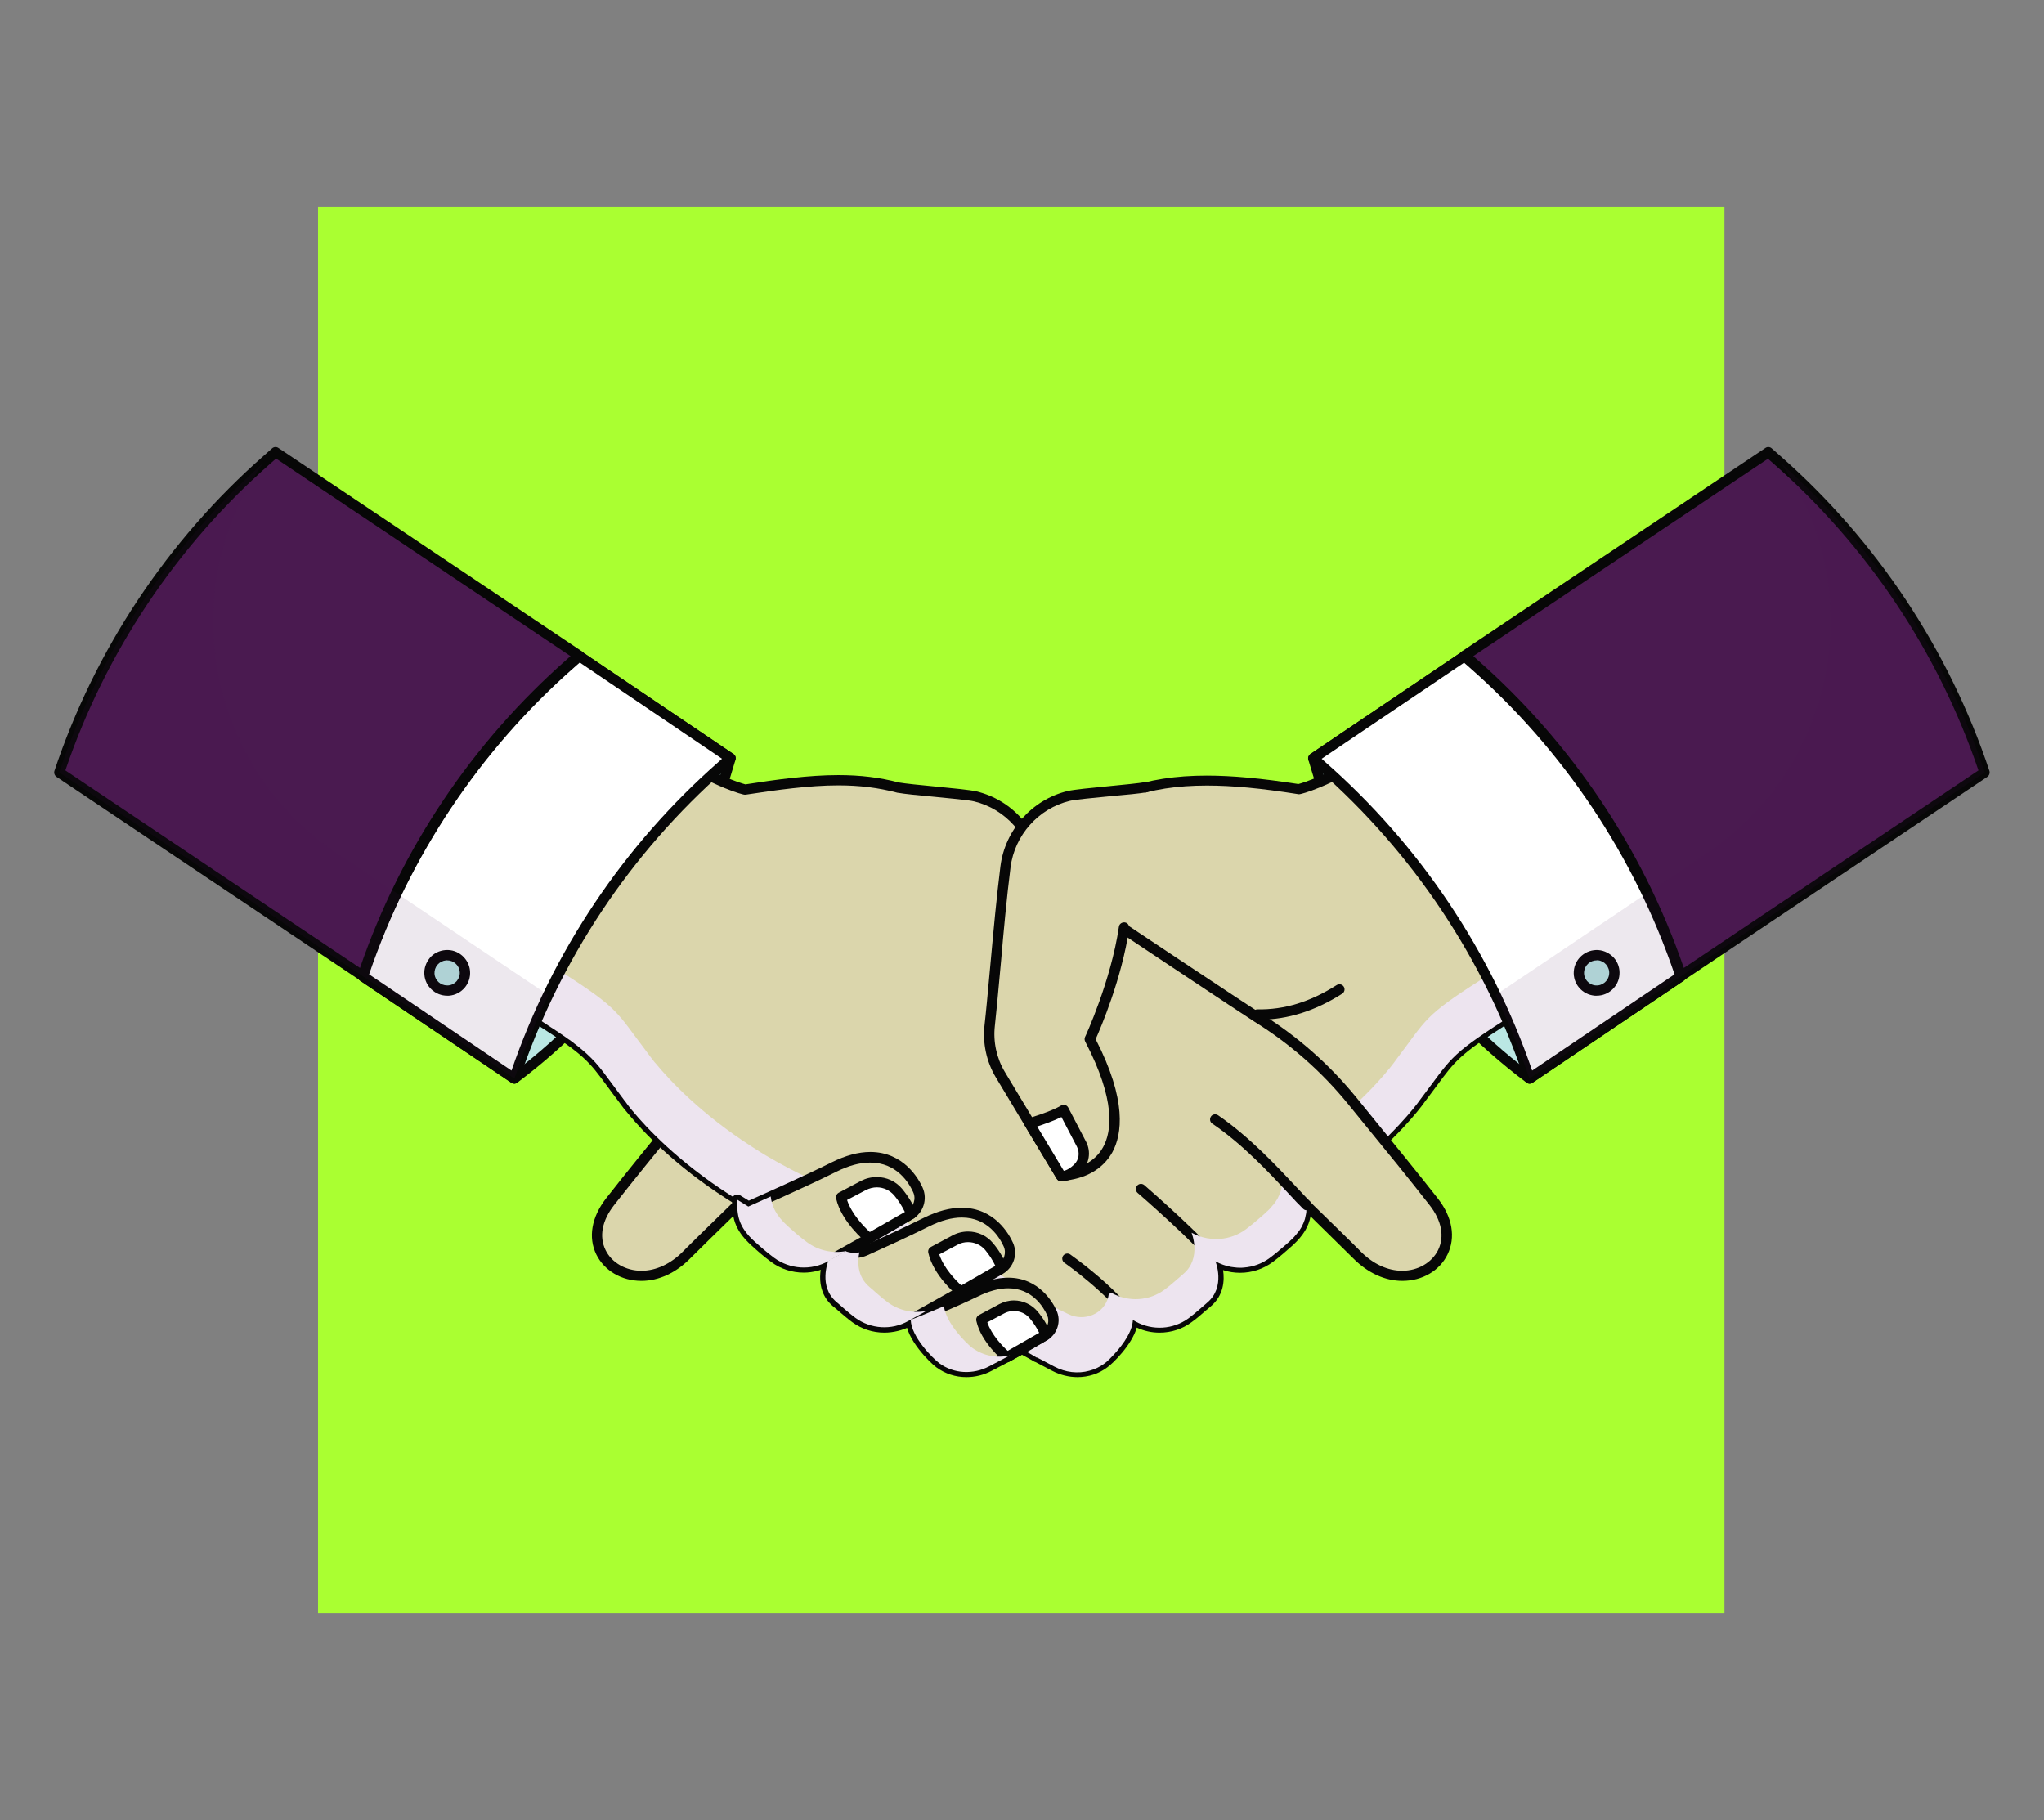 <svg xmlns="http://www.w3.org/2000/svg" xmlns:xlink="http://www.w3.org/1999/xlink" id="Layer_1" x="0px" y="0px" viewBox="0 0 1212.8 1080" style="enable-background:new 0 0 1212.8 1080;" xml:space="preserve"><rect x="0" y="0" width="1212.8" height="1080" fill="#808080" stroke="none"/><style type="text/css">	.st0{fill:#AAFF31;}	.st1{fill:#BAE7E3;}	.st2{fill:#070707;}	.st3{fill:#DBD6AC;}	.st4{fill:#EDE4EF;}	.st5{fill:#FFFFFF;}	.st6{fill:#4A1A50;}	.st7{opacity:0.1;fill:#4A1A50;}</style><g>	<rect x="188.7" y="122.7" class="st0" width="834.5" height="834.5"></rect>	<g>		<g>			<path class="st1" d="M215.4,579.3L215.4,579.3c23.9-71.7,66.5-135.7,123.2-185.5l5.1-4.5l89.8,60.6l-2.8,9.3    c-21.3,72.2-65.3,135.6-125.6,180.7l0,0L215.4,579.3z"></path>			<path class="st2" d="M305.2,643c-0.6,0-1.2-0.2-1.7-0.5l-89.8-60.6c-1.1-0.8-1.6-2.2-1.2-3.5c24.1-72.1,67-136.7,124.1-186.9    l5.1-4.5c1-0.9,2.6-1,3.7-0.2l89.8,60.6c1.1,0.7,1.6,2.1,1.2,3.4l-2.8,9.3c-21.3,72.3-66.3,137.1-126.7,182.3    C306.5,642.7,305.8,643,305.2,643z M219,578.1l86,58.1c58.5-44.3,102-107.4,122.8-177.8l2.1-7.2l-86-58.1l-3.3,2.9    C284.9,445,242.9,507.9,219,578.1z"></path>		</g>		<g>			<path class="st1" d="M997.3,579.3L997.3,579.3c-23.9-71.7-66.5-135.7-123.2-185.5l-5.1-4.5l-89.8,60.6l2.8,9.3    c21.3,72.2,65.3,135.6,125.6,180.7l0,0L997.3,579.3z"></path>			<path class="st2" d="M907.6,643c-0.6,0-1.3-0.2-1.8-0.6c-60.4-45.2-105.4-109.9-126.7-182.3l-2.8-9.3c-0.4-1.3,0.1-2.6,1.2-3.4    l89.8-60.6c1.1-0.8,2.7-0.7,3.7,0.2l5.1,4.5c57.1,50.2,100,114.8,124.1,186.9c0.4,1.3-0.1,2.7-1.2,3.5l-89.8,60.6    C908.8,642.8,908.2,643,907.6,643z M782.8,451.2l2.1,7.2c20.7,70.4,64.3,133.5,122.8,177.8l86-58.1    c-23.9-70.2-65.9-133.1-121.6-182l-3.3-2.9L782.8,451.2z"></path>		</g>		<path class="st2" d="M224.2,547.8c-0.6,0-1.2-0.2-1.7-0.5L141,493.8c-1.4-0.9-1.8-2.8-0.9-4.2c0.9-1.4,2.8-1.8,4.2-0.9l81.5,53.5   c1.4,0.9,1.8,2.8,0.9,4.2C226.2,547.3,225.2,547.8,224.2,547.8z"></path>		<g>			<g>				<path class="st3" d="M931.7,487.7c-29.6-46.2-58.3-87.9-58.3-87.9s-31.3,29.6-59.2,47.4c-27.9,17.9-43.7,21.2-43.7,21.2     c-64.5-10.1-103.9-7-141.5,26.6c0,0,0,0,0,0c-10.6,7.9-155.8,104.5-162.3,108.6c-21.4,13.3-40.5,30-56.4,49.5     c-16.6,20.4-34.9,42.7-48.3,59.9c-24.9,32,16.1,61.3,45.4,31.5c8.3-8.4,45.2-44.1,53.8-52.8c12.4-12.5,26.2-21.4,80.1-42.2     c0,0.1,0,0.1,0,0.2c2.5-1,4.8-2,7-2.9c2.2-0.9,4.5-1.7,6.9-2.6c0-0.1,0-0.2,0-0.3c2.7-1.1,4.8-2,5.7-2.4c-0.5,0.4-0.9,1.1-1.2,2     c-5.1,7.3-8.7,14.4-9.3,19.9c-1.3,11.5,10.7,39.4,39.6,32.5l0,0c3.5,13.3,13.6,21.5,20.2,24.7c17.2,8.3,30.8,7,30.8,7     s21.2,30.1,63.9,15.6c95.9-29.2,138-91.3,138-91.3c17.9-23.5,16.1-25.2,49.5-46.6c33.5-21.4,68.6-36.7,68.6-36.7     S961.3,533.9,931.7,487.7z"></path>				<path class="st2" d="M380.6,760c-11.8,0-22-6-26.8-15.7c-4.9-10.1-2.8-22.1,5.7-33.1c11.4-14.6,26.2-32.8,40.6-50.4l7.8-9.6     c16.2-19.9,35.4-36.7,57.2-50.2c7.6-4.7,151-100.2,162-108.4c25.4-22.7,52-32.4,88.9-32.4c15.1,0,32.4,1.6,54.4,5     c2.9-0.8,17.9-5.2,42.2-20.7c27.3-17.5,58.4-46.8,58.7-47.1c0.6-0.6,1.5-0.9,2.4-0.8c0.9,0.1,1.7,0.6,2.2,1.3     c0.3,0.4,29.1,42.2,58.3,87.9c29.7,46.4,30,81.2,30,82.7c0,1.2-0.7,2.3-1.8,2.8c-0.3,0.2-35.3,15.4-68.2,36.4     c-28.1,18-30.7,21.6-41.9,36.8c-2,2.7-4.2,5.7-6.8,9.1c-0.3,0.5-43.8,63.2-139.6,92.4c-7.9,2.7-15.8,4.1-23.3,4.1c0,0,0,0,0,0     c-24.9,0-39.1-14.8-42.9-19.5c-0.2,0-0.5,0-0.8,0c-4.4,0-16.1-0.7-29.8-7.3c-7.2-3.5-16.7-11.7-21-23.9     c-12.2,2.1-23-1.5-30.9-10.3c-7.4-8.2-10.5-19.4-9.7-26.1c0.5-4.1,2.4-9.1,5.7-14.9l-3.7,1.4l-6.9,2.9c-0.4,0.1-0.7,0.2-1.1,0.2     c-51.7,20-65.9,28.9-78,41.1c-4.2,4.3-15,14.7-26.3,25.8c-11.5,11.2-23.3,22.8-27.5,27C401.1,755.3,390.8,760,380.6,760z      M630.7,497.6c-11.3,8.3-154.9,103.9-162.4,108.6c-21.2,13.1-39.9,29.5-55.6,48.9l-7.8,9.6c-14.3,17.6-29.1,35.7-40.5,50.3     c-7.2,9.2-9,18.7-5.1,26.7c3.6,7.5,12,12.3,21.3,12.3c8.6,0,17.4-4.1,24.6-11.4c4.2-4.3,16.1-15.9,27.6-27.1     c10.8-10.6,22-21.5,26.2-25.7c12.9-13,27.6-22.2,81.2-42.9c0.3-0.1,0.6-0.2,1-0.2l5.9-2.5l6.1-2.3c0.3-0.2,0.5-0.4,0.9-0.6     c2.7-1.1,4.7-2,5.7-2.4c1.4-0.6,3-0.2,3.8,1.1c0.8,1.2,0.6,2.9-0.5,3.9l0,0c0,0-0.2,0.2-0.4,0.9c-0.1,0.2-0.2,0.4-0.3,0.7     c-5.3,7.6-8.3,14-8.8,18.5c-0.6,5.2,2.1,14.5,8.2,21.3c3.6,4,9.9,8.8,19.6,8.8c2.5,0,5.2-0.3,7.9-1c0.5-0.1,1-0.2,1.5-0.1     c1.1,0.2,2,1.1,2.3,2.2c3.1,11.7,12,19.6,18.6,22.7c12.6,6.1,23.2,6.7,27.2,6.7c1.2,0,1.9-0.1,2-0.1c1.1-0.1,2.2,0.4,2.8,1.3     c0.5,0.7,13.3,18.3,39,18.3c0,0,0,0,0,0c6.8,0,14-1.3,21.4-3.8c93.7-28.6,136.1-89.5,136.5-90.1c2.7-3.6,4.9-6.6,6.9-9.2     c11.5-15.5,14.5-19.7,43.5-38.3c28.9-18.5,59.3-32.5,67.1-36.1c-0.5-7.8-4.1-38.7-28.9-77.4c-24.8-38.7-49.2-74.6-56.2-84.9     c-8.1,7.5-33.8,30.5-57,45.3c-28,17.9-44,21.5-44.7,21.6c-0.4,0.1-0.7,0.1-1.1,0c-22-3.5-39.1-5.1-54.1-5.1     c-35.3,0-60.7,9.2-84.9,30.9C631,497.4,630.9,497.5,630.7,497.6z"></path>			</g>			<g>				<path class="st4" d="M931.7,487.7c-1.3-2-2.6-4-3.9-6c19.2,37,19.1,63.2,19.1,63.2s-35.2,15.2-68.6,36.7     c-33.5,21.4-31.7,23.1-49.5,46.6c0,0-42.2,62.1-138,91.3c-42.7,14.4-63.9-15.6-63.9-15.6s-13.5,1.3-30.8-7     c-6.6-3.2-16.7-11.4-20.2-24.7l0,0c-10.7,2.6-19.1,0.3-25.3-4c1.6,12.9,13.9,34,39.5,27.9l0,0c3.5,13.3,13.6,21.5,20.2,24.7     c17.2,8.3,30.8,7,30.8,7s21.2,30.1,63.9,15.6C800.8,714,843,652,843,652c17.9-23.5,16.1-25.2,49.5-46.6     c33.5-21.4,68.6-36.7,68.6-36.7S961.3,533.9,931.7,487.7z"></path>			</g>			<g>				<path class="st3" d="M850.8,713.1c-13.4-17.2-31.7-39.5-48.3-59.9c-15.9-19.5-35-36.3-56.4-49.5c-4.7-2.9-83.2-55.1-129.5-86.2     c-0.1-1-0.2-2-0.4-3c-2.6-20.4-17.4-37.1-37.4-42c-6.1-1.5-37.8-3.8-45.7-5.2l0,0c-26.7-7.1-52.9-4.8-90.9,1.2     c0,0-15.8-3.4-43.7-21.2c-27.9-17.9-59.2-47.4-59.2-47.4s-28.7,41.6-58.3,87.9c-29.6,46.2-29.5,81-29.5,81s35.2,15.3,68.6,36.7     c33.5,21.4,31.7,23.1,49.5,46.6c0,0,0.9,1.3,2.6,3.5l0,0c0.1,0.2,0.3,0.4,0.4,0.5c0.1,0.1,0.2,0.3,0.3,0.4     c0.2,0.3,0.5,0.6,0.8,1c0.1,0.1,0.2,0.2,0.2,0.3c0.3,0.4,0.7,0.8,1,1.2c0,0,0.1,0.1,0.1,0.1c8.5,10.3,27.2,30.2,57.3,49.6     c0.1,0.1,0.2,0.1,0.3,0.2c1.2,0.8,2.5,1.6,3.8,2.4c0.3,0.2,0.6,0.3,0.8,0.5c1.2,0.7,2.4,1.4,3.6,2.2c0.2,0.1,0.4,0.3,0.7,0.4     c0,0,0,0,0,0c14.3,8.5,30.9,16.6,49.8,23.5l0,0c23.9,9.4,73.5,38,100,53.6c0.3,0.2,0.5,0.5,0.8,0.7c0,0,0,0,0,0.1l0.6,0.3     c0.1,0.1,0.2,0.1,0.2,0.2c9.8,5.7,13.4,7.8,19,10.9l3.1,1.8c0,0,0.1,0,0.1-0.1c2.7,1.4,6,3.2,10.5,5.5c9.5,5,20.9,4.5,29.5-1.8     c3.9-2.9,16.7-15.8,17-25.8c0.5,0.3,1,0.6,1.6,0.9c10,5.5,22.2,4.8,31.4-1.9c4.2-3.1,8-6.7,11.1-9.3c11.1-9.3,4.9-24.5,4.9-24.5     c10.2,5.7,22.8,4.9,32.2-2c4.3-3.1,8.3-6.7,11.4-9.5c8.8-7.9,10.2-14.3,10.4-21.7c12.4,12.1,25.6,24.9,30.1,29.5     C834.7,774.3,875.7,745,850.8,713.1z"></path>				<path class="st2" d="M639.3,817.1c-5.1,0-10.3-1.3-14.9-3.7c-4.1-2.2-7.3-3.8-9.9-5.2c-0.3-0.1-0.6-0.2-0.8-0.3l-3.1-1.8     c-5.7-3-9.3-5.2-19.1-10.9c-0.1-0.1-0.4-0.2-0.5-0.3l-0.4-0.2c-0.3-0.2-0.6-0.5-0.9-0.8c-0.1-0.1-0.1-0.1-0.2-0.2     c-27.1-16-75.8-44-99.3-53.2c-0.1,0-0.1,0-0.2-0.1c-17.5-6.4-34.3-14.4-50.1-23.7l-0.5-0.3c-1.4-0.8-2.6-1.6-3.8-2.3l-0.8-0.5     c-1.3-0.8-2.6-1.6-3.8-2.4l-0.3-0.2c-30.5-19.6-49.4-39.8-57.9-50.1l-2.9-3.5c-1.9-2.5-2.8-3.8-2.8-3.8c-2.6-3.4-4.8-6.4-6.7-9     c-11.2-15.2-13.9-18.8-41.9-36.7c-32.9-21-67.9-36.3-68.2-36.4c-1.1-0.5-1.8-1.6-1.8-2.8c0-1.5,0.2-36.2,30-82.7     c29.3-45.7,58-87.5,58.3-87.9c0.5-0.7,1.3-1.2,2.2-1.3c0.9-0.1,1.8,0.2,2.4,0.8c0.3,0.3,31.4,29.6,58.7,47.1     c24.2,15.5,39.3,19.9,42.2,20.7c18.4-2.9,37.8-5.5,55.1-5.5c13.1,0,24.6,1.4,36,4.4c0,0,0.1,0,0.1,0c3.5,0.6,12.2,1.5,20.7,2.3     c11.2,1.1,21.7,2.1,25.3,3c21.1,5.1,37,23.1,39.7,44.6l0.2,1.6C666,547,743,598.2,747.6,601c21.8,13.5,41,30.3,57.2,50.2     l7.8,9.6c14.3,17.6,29.2,35.8,40.6,50.4c8.6,11,10.6,23,5.7,33.1c-4.7,9.7-15,15.7-26.8,15.7c0,0,0,0,0,0     c-10.3,0-20.5-4.7-29-13.2c-4-4-14.7-14.5-25.5-25.1c-1.1,5.8-4,11.2-10.8,17.4c-3.4,3-7.3,6.5-11.6,9.7     c-5.7,4.2-12.4,6.4-19.4,6.4c-3.4,0-6.8-0.5-10.1-1.6c0.9,6,0.5,15-7.4,21.6c-1,0.8-2,1.7-3.1,2.6c-2.4,2.1-5.2,4.6-8.2,6.7     c-5.5,4.1-12.1,6.2-19,6.2c-4.7,0-9.3-1-13.5-3c-3,10.3-14,21.1-17.5,23.6C652,815.1,645.8,817.1,639.3,817.1z M616.1,802.3     c0.2,0.1,0.4,0.1,0.6,0.2c2.7,1.4,6,3.2,10.5,5.5c8.5,4.4,18.9,3.8,26.3-1.6c3.7-2.7,15.5-15,15.7-23.4c0-1.1,0.6-2,1.5-2.6     c0.9-0.5,2.1-0.5,3,0l1.6,0.9c3.9,2.2,8.3,3.3,12.7,3.3c5.6,0,10.9-1.7,15.4-5c2.8-2,5.4-4.4,7.8-6.4c1.1-1,2.2-1.9,3.2-2.7     c9.3-7.8,4.1-20.9,4-21c-0.5-1.2-0.2-2.6,0.8-3.4c1-0.9,2.4-1,3.5-0.4c4,2.2,8.5,3.4,13.1,3.4c5.7,0,11.2-1.8,15.8-5.2     c4.1-3,7.9-6.4,11.1-9.3c7.7-6.9,9.2-12.2,9.4-19.5c0-1.2,0.8-2.3,1.9-2.7c1.1-0.5,2.4-0.2,3.3,0.6l2.7,2.7     c11.4,11.1,23.2,22.6,27.4,26.9c7.3,7.4,16,11.4,24.6,11.4c9.3,0,17.6-4.8,21.3-12.3c3.9-8,2.1-17.5-5.1-26.7     c-11.3-14.5-26.1-32.7-40.5-50.3l-7.8-9.6c-15.7-19.3-34.5-35.8-55.6-48.9c-4.7-2.9-83-55-129.5-86.2c-0.7-0.5-1.2-1.3-1.3-2.2     l-0.4-2.9c-2.4-19.1-16.5-34.9-35.1-39.4c-3.1-0.8-14.4-1.8-24.4-2.8c-8.7-0.8-16.9-1.6-20.8-2.3c-0.2,0-0.4,0-0.6-0.1     c-11-2.9-22.1-4.3-34.8-4.3c-17.1,0-36.5,2.7-54.8,5.5c-0.4,0.1-0.7,0-1.1,0c-0.7-0.1-16.7-3.7-44.7-21.6     c-23.2-14.8-48.9-37.9-57-45.3c-7,10.2-31.4,46.1-56.2,84.9c-24.8,38.7-28.4,69.6-28.9,77.4c7.8,3.5,38.3,17.6,67.1,36.1     c29,18.6,32.1,22.7,43.5,38.3c1.9,2.6,4.1,5.6,6.8,9.1c0.1,0.2,1,1.4,2.6,3.5l-2.2,2.1l2.4-1.9l0.2,0.3c0,0,0.3,0.4,0.3,0.4     l2,2.4c8.5,10.2,26.9,29.9,56.7,49.1l-1.4,2.8l1.6-2.6c1.2,0.8,2.5,1.6,3.8,2.4l0.8,0.5c1.2,0.7,2.3,1.4,3.5,2.1l0.7,0.4     c15.5,9.2,32.1,17,49.3,23.3c0.1,0,0.2,0.1,0.3,0.1c24.1,9.5,73,37.7,100.1,53.7c0.2,0.1,0.3,0.2,0.5,0.3l0.3,0.2     c0.1,0.1,0.2,0.2,0.3,0.3c0.1,0.1,0.2,0.1,0.3,0.2l0,0c0.1,0.1,0.4,0.2,0.5,0.3c9.5,5.5,13.1,7.6,18.7,10.7L616.1,802.3z"></path>			</g>			<path class="st2" d="M721,751.3c-1,0-2-0.5-2.6-1.4c-6.6-10.1-43-41.8-43.4-42.1c-1.3-1.1-1.4-3-0.3-4.3c1.1-1.3,3-1.4,4.3-0.3    c1.5,1.3,37.4,32.6,44.5,43.4c0.9,1.4,0.5,3.3-0.9,4.2C722.2,751.1,721.6,751.3,721,751.3z"></path>			<path class="st2" d="M672,786.1c-1,0-1.9-0.5-2.5-1.3c-12.1-17.4-37.7-35.4-37.9-35.5c-1.4-1-1.7-2.9-0.8-4.2    c1-1.4,2.9-1.7,4.2-0.8c1.1,0.8,26.7,18.7,39.5,37.1c1,1.4,0.6,3.3-0.8,4.2C673.2,786,672.6,786.1,672,786.1z"></path>			<g>				<path class="st2" d="M747.6,605c-0.5,0-1.1,0-1.6,0c-1.7,0-3-1.4-3-3.1c0-1.7,1.4-3,3.1-3c15.9,0.3,31.3-4.4,47-14.4     c1.4-0.9,3.3-0.5,4.2,0.9c0.9,1.4,0.5,3.3-0.9,4.2C780.4,599.8,764,605,747.6,605z"></path>				<g>					<path class="st3" d="M666.8,550.6c-4.8,33-20.3,66.3-20.3,66.3c27.9,53.2,12.7,78.7-16.9,81l-36.1-60.1      c-5.3-8.8-7.5-19.1-6.3-29.4c1.2-10.2,2.3-24,3.6-38.6c1.6-18,3.6-38.6,5.7-55.4c2.6-20.4,17.4-37.1,37.4-42      c6.1-1.5,37.8-3.8,45.7-5.2"></path>					<path class="st2" d="M629.6,700.9c-1.1,0-2.1-0.6-2.6-1.5l-36.1-60.1c-5.6-9.3-8-20.5-6.7-31.3c0.9-7.8,1.8-18,2.8-28.8      l0.9-9.7c1.5-16.6,3.5-38,5.7-55.5c2.7-21.5,18.7-39.5,39.7-44.6c3.6-0.9,14.1-1.9,25.3-3c8.5-0.8,17.2-1.7,20.7-2.3      c1.7-0.3,3.2,0.8,3.5,2.5c0.3,1.7-0.8,3.2-2.5,3.5c-3.7,0.7-12.2,1.5-21.2,2.3c-10,1-21.3,2-24.4,2.8      c-18.6,4.5-32.7,20.4-35.1,39.4c-2.2,17.4-4.2,38.7-5.6,55.3l-0.9,9.7c-1,10.8-1.9,21.1-2.8,29c-1.1,9.5,1,19.2,5.9,27.4      l35.1,58.4c8-0.9,17.9-4.1,23.2-13.7c5.2-9.4,7.6-27.9-10.6-62.7c-0.4-0.8-0.5-1.8-0.1-2.7c0.2-0.3,15.4-33.2,20.1-65.4      c0.2-1.7,1.8-2.8,3.5-2.6c1.7,0.2,2.8,1.8,2.6,3.5c-4.3,29.7-16.9,59.1-19.9,65.8c18.7,36.3,15.7,56.5,9.9,67.1      c-5.6,10-15.9,15.9-29.9,17C629.8,700.9,629.7,700.9,629.6,700.9z"></path>				</g>				<g>					<path class="st5" d="M610.8,666.6c0,0,14.5-4.3,20.3-8l10.6,20.3c2.4,4.7,1.5,10.4-2.3,14.2c-2.6,2.6-6,4.8-9.8,4.7      L610.8,666.6z"></path>					<path class="st2" d="M629.8,700.9c0,0-0.2,0-0.2,0c-1.1,0-2-0.6-2.6-1.5l-18.8-31.3c-0.5-0.8-0.6-1.8-0.2-2.7      c0.3-0.9,1.1-1.6,2-1.8c0.1,0,14.1-4.2,19.5-7.6c0.7-0.5,1.6-0.6,2.4-0.4c0.8,0.2,1.5,0.8,1.9,1.5l10.6,20.3      c3.1,5.9,2,13.1-2.8,17.7C637.7,699.1,633.8,700.9,629.8,700.9z M615.4,668.4l15.8,26.3c1.9-0.4,4-1.7,6.1-3.7      c2.9-2.8,3.5-7,1.7-10.6l-9.2-17.6C625.4,665,619.3,667.1,615.4,668.4z"></path>				</g>			</g>			<g>				<path class="st4" d="M762.1,698.1c-0.3,0.1-0.7,0.2-1,0.2c0,0.2,0,0.5,0,0.7c0,0.1,0,0.2,0,0.3c0,0.3,0,0.7-0.1,1     c0,0.1,0,0.3,0,0.4c0,0.3-0.1,0.6-0.1,1c0,0.1,0,0.3,0,0.4c0,0.3-0.1,0.6-0.1,0.9c0,0.1,0,0.3-0.1,0.4c0,0.3-0.1,0.6-0.2,0.9     c0,0.2-0.1,0.3-0.1,0.5c-0.1,0.3-0.1,0.6-0.2,0.9c0,0.2-0.1,0.3-0.1,0.5c-0.1,0.3-0.2,0.6-0.3,0.9c-0.1,0.2-0.1,0.3-0.2,0.5     c-0.1,0.3-0.2,0.6-0.3,0.8c-0.1,0.2-0.1,0.3-0.2,0.5c-0.1,0.3-0.2,0.6-0.4,0.8c-0.1,0.2-0.1,0.3-0.2,0.5     c-0.1,0.3-0.3,0.6-0.4,0.8c-0.1,0.2-0.2,0.3-0.3,0.5c-0.2,0.3-0.3,0.6-0.5,0.8c-0.1,0.2-0.2,0.4-0.3,0.5     c-0.2,0.3-0.4,0.6-0.6,0.8c-0.1,0.2-0.3,0.4-0.4,0.6c-0.2,0.3-0.4,0.6-0.7,0.8c-0.2,0.2-0.3,0.4-0.5,0.6     c-0.2,0.3-0.5,0.6-0.7,0.8c-0.2,0.2-0.3,0.4-0.5,0.6c-0.3,0.3-0.5,0.5-0.8,0.8c-0.2,0.2-0.4,0.4-0.6,0.6     c-0.3,0.3-0.6,0.5-0.9,0.8c-0.2,0.2-0.5,0.4-0.7,0.7c-0.8,0.7-1.6,1.4-2.5,2.2c-2.6,2.3-5.7,4.9-8.9,7.3     c-4.6,3.4-9.9,5.3-15.4,5.7c-0.8,0.1-1.7,0.1-2.5,0.1c-0.9,0-1.9-0.1-2.8-0.2c-0.8-0.1-1.5-0.2-2.3-0.3     c-3.2-0.6-6.3-1.7-9.2-3.3c0,0,6.2,15.2-4.9,24.5c-3.1,2.6-6.9,6.2-11.1,9.3c-9.2,6.8-21.5,7.5-31.5,1.9     c-0.7,0.3-0.9,0.4-1.6,0.7c-0.1,0.5-0.2,1.1-0.3,1.7c-2.5,10.1-14.1,14.8-23.5,10.3c-1.4-0.7-2.5-1.2-3.1-1.5     c-0.7-0.4-1.3-0.7-2-1c0,0-0.1,0.1-0.1,0.1l-2.2-1.3l-0.8-0.5c-3.7-2-6.6-3.6-10.8-6.1c-2.2-1.3-4.9-2.8-8.2-4.8     c-0.1,0-0.1-0.1-0.2-0.1c0,0-0.1,0-0.1-0.1l-0.6-0.3c0,0,0,0,0,0c0,0,0,0,0-0.1c-0.1,0-0.1-0.1-0.2-0.2     c-0.2-0.2-0.4-0.4-0.6-0.6c-8.8-5.2-20.1-11.8-32.1-18.6c-0.8-0.5-1.6-0.9-2.4-1.4c-0.9-0.5-1.8-1-2.7-1.5     c-23-13-47.9-26.2-62.7-32.1l0,0c-18.9-6.9-35.5-15.1-49.8-23.5l0,0c-0.2-0.1-0.4-0.3-0.7-0.4c-1.2-0.7-2.4-1.4-3.6-2.2     c-0.3-0.2-0.6-0.3-0.8-0.5c-1.3-0.8-2.5-1.6-3.8-2.4c-0.1-0.1-0.2-0.1-0.3-0.2c-30.1-19.3-48.8-39.3-57.3-49.6     c0-0.1-0.1-0.1-0.1-0.1c-0.4-0.4-0.7-0.8-1-1.2c-0.1-0.1-0.2-0.2-0.2-0.3c-0.3-0.3-0.5-0.7-0.8-1c-0.1-0.1-0.2-0.3-0.3-0.4     c-0.1-0.2-0.3-0.4-0.4-0.5l0,0c-1.7-2.2-2.6-3.5-2.6-3.5c-17.9-23.5-16.1-25.2-49.5-46.6c-33.5-21.4-68.6-36.7-68.6-36.7     s-0.1-17.9,10.8-45c-16.3,28-21.8,50.9-23.6,63.2c0,0,0,0,0,0c0,0.1,0,0.3-0.1,0.4c-0.1,0.5-0.1,1-0.2,1.5c0,0.2,0,0.3-0.1,0.5     c-0.1,0.6-0.1,1.1-0.2,1.6c0,0,0,0.1,0,0.1c-0.1,0.6-0.1,1.1-0.2,1.6c0,0.1,0,0.1,0,0.2c0,0.4-0.1,0.8-0.1,1.1     c0,0.1,0,0.1,0,0.2c-0.1,0.8-0.1,1.4-0.1,1.8c0,0,0,0.1,0,0.1c0,0.2,0,0.3,0,0.4c0,0,0,0,0,0.1c0,0.1,0,0.1,0,0.1     s35.2,15.2,68.6,36.7c1.6,1,3.1,2,4.6,3c0.2,0.2,0.5,0.3,0.7,0.5c1.4,0.9,2.7,1.8,4,2.6c0.2,0.1,0.4,0.3,0.6,0.4     c1.3,0.9,2.5,1.7,3.7,2.5c0.1,0,0.1,0.1,0.1,0.1c1.2,0.8,2.4,1.6,3.4,2.4c0,0,0,0,0.1,0c1.1,0.8,2.1,1.5,3,2.2     c0.1,0.1,0.1,0.1,0.2,0.2c0.9,0.7,1.8,1.4,2.7,2.1c0,0,0.1,0,0.1,0.1c1.7,1.4,3.3,2.7,4.7,4c7.6,6.9,11.4,13.2,21.6,26.7     c0,0,0.3,0.4,0.8,1.1c0.2,0.2,0.3,0.5,0.6,0.7c0.1,0.1,0.1,0.2,0.2,0.3c0.3,0.4,0.6,0.8,1,1.4l0,0c0.1,0.2,0.3,0.4,0.4,0.5     c0.1,0.1,0.2,0.3,0.3,0.4c0.2,0.3,0.5,0.6,0.8,1c0.1,0.1,0.2,0.2,0.2,0.3c0.3,0.4,0.7,0.8,1,1.2c0,0,0.1,0.1,0.1,0.1     c8.5,10.3,27.2,30.2,57.3,49.6c0.1,0.1,0.2,0.1,0.3,0.2c1.2,0.8,2.5,1.6,3.8,2.4c0.3,0.2,0.6,0.3,0.8,0.5     c1.2,0.7,2.4,1.4,3.6,2.2c0.2,0.1,0.4,0.3,0.7,0.4c0,0,0,0,0,0c14.3,8.5,30.9,16.6,49.8,23.5l0,0c14.9,5.8,39.7,19.1,62.7,32.1     c0.9,0.5,1.8,1,2.7,1.5c0.8,0.5,1.6,0.9,2.4,1.4c12.1,6.8,23.4,13.4,32.1,18.6c0.2,0.2,0.4,0.4,0.6,0.6c0.1,0,0.1,0.1,0.2,0.2     c0,0,0,0,0,0.1c0,0,0,0,0,0l0.6,0.3c0,0,0.1,0,0.1,0.1c0,0,0.1,0.1,0.2,0.1c3.4,2,6,3.5,8.2,4.8c4.3,2.5,7.1,4.1,10.8,6.1     l0.8,0.5l2.2,1.3c0,0,0.1,0,0.1-0.1c0.6,0.3,1.3,0.7,2,1c2.3,1.2,5.1,2.7,8.5,4.5c6.5,3.4,13.9,4.3,20.7,2.4     c3.1-0.8,6.1-2.2,8.8-4.2c0.2-0.2,0.5-0.4,0.8-0.6c0.1-0.1,0.3-0.3,0.5-0.4c0.2-0.1,0.3-0.3,0.5-0.5c0.3-0.2,0.5-0.5,0.8-0.7     c0.1-0.1,0.2-0.2,0.3-0.3c0.4-0.3,0.7-0.7,1.1-1.1c0,0,0,0,0.1-0.1c5-5,12-13.7,12.8-21.1l0,0l0,0c0-0.4,0.1-0.7,0.1-1.1     c0.5,0.3,1,0.6,1.6,0.9c10,5.5,22.2,4.8,31.4-1.9c4.2-3.1,8-6.7,11.1-9.3c11.1-9.3,4.9-24.5,4.9-24.5c2.9,1.6,6,2.7,9.2,3.3     c0.8,0.1,1.5,0.2,2.3,0.3c0.9,0.1,1.9,0.2,2.8,0.2c0.8,0,1.7,0,2.5-0.1c5.5-0.4,10.8-2.3,15.4-5.7c3.2-2.4,6.3-5,8.9-7.3     c0.9-0.8,1.7-1.5,2.5-2.2c0.3-0.2,0.5-0.4,0.7-0.7c0.3-0.3,0.6-0.5,0.9-0.8c0.2-0.2,0.4-0.4,0.6-0.6c0.3-0.3,0.5-0.6,0.8-0.8     c0.2-0.2,0.3-0.4,0.5-0.6c0.2-0.3,0.5-0.6,0.7-0.8c0.2-0.2,0.3-0.4,0.5-0.6c0.2-0.3,0.4-0.6,0.7-0.8c0.1-0.2,0.3-0.4,0.4-0.6     c0.2-0.3,0.4-0.6,0.6-0.8c0.1-0.2,0.2-0.4,0.3-0.5c0.2-0.3,0.4-0.6,0.5-0.8c0.1-0.2,0.2-0.3,0.3-0.5c0.2-0.3,0.3-0.6,0.4-0.8     c0.1-0.2,0.2-0.3,0.2-0.5c0.1-0.3,0.3-0.6,0.4-0.8c0.1-0.2,0.1-0.3,0.2-0.5c0.1-0.3,0.2-0.6,0.3-0.8c0.1-0.2,0.1-0.3,0.2-0.5     c0.1-0.3,0.2-0.6,0.3-0.9c0-0.2,0.1-0.3,0.1-0.5c0.1-0.3,0.1-0.6,0.2-0.9c0-0.2,0.1-0.3,0.1-0.5c0.1-0.3,0.1-0.6,0.2-0.9     c0-0.1,0-0.3,0.1-0.4c0-0.3,0.1-0.6,0.1-0.9c0-0.1,0-0.3,0-0.4c0-0.3,0.1-0.6,0.1-1c0-0.1,0-0.3,0-0.4c0-0.3,0-0.7,0.1-1     c0-0.1,0-0.2,0-0.3c0-0.2,0-0.5,0-0.7c0.3-0.1,0.7-0.1,1-0.2C784.4,716.8,761,699.1,762.1,698.1z"></path>			</g>			<g>				<g>					<path class="st3" d="M501.7,742.5l-10.2,5.7c0,0-6.2,15.2,4.9,24.5c3.1,2.6,6.9,6.2,11.1,9.3c9.2,6.7,21.5,7.5,31.4,1.9      c23.2-12.9,38.3-21.4,54.7-31c5.1-3,7.1-9.2,4.7-14.6c-5-11-19.5-27.7-48.5-13.3c-12.7,6.3-28.2,13.4-36.4,17      C509.7,743.8,505.5,743.9,501.7,742.5L501.7,742.5"></path>					<path class="st2" d="M524.7,790.7c-6.9,0-13.5-2.2-19-6.2c-3-2.2-5.7-4.6-8.2-6.7c-1.1-1-2.1-1.8-3.1-2.6      c-12.7-10.6-6.1-27.3-5.8-28c0.3-0.6,0.7-1.2,1.3-1.5l10.2-5.7c0.8-0.4,1.7-0.5,2.5-0.2c3.1,1.1,6.5,1,9.4-0.3      c8.1-3.6,23.6-10.7,36.3-17c7.9-3.9,15.4-5.9,22.3-5.9c19.5,0,28.2,15.8,30.4,20.7c3.1,6.8,0.5,14.7-5.9,18.5      c-16.9,9.9-32.3,18.5-54.8,31.1C535.6,789.3,530.1,790.7,524.7,790.7z M493.9,750.3c-1,3.2-3.5,13.5,4.4,20.1      c1,0.8,2.1,1.8,3.2,2.7c2.4,2.1,5,4.4,7.8,6.4c4.5,3.3,9.8,5,15.4,5c4.4,0,8.9-1.1,12.7-3.3c22.5-12.5,37.9-21.2,54.7-31      c3.7-2.2,5.2-6.8,3.4-10.7c-2.3-5.1-9.4-17.1-24.8-17.1c-5.9,0-12.5,1.8-19.5,5.3c-12.8,6.4-28.3,13.4-36.5,17.1      c-4,1.8-8.5,2.1-12.6,0.9L493.9,750.3z"></path>				</g>				<g>					<path class="st5" d="M570,766.4c0,0-13.4-11-16.3-23.7l12.9-6.9c6.8-3.6,15.2-2.1,20.1,3.8c2.8,3.3,5.6,7.5,7.7,12.7L570,766.4      z"></path>					<path class="st2" d="M570,769.4c-0.7,0-1.4-0.2-1.9-0.7c-0.6-0.5-14.3-11.8-17.3-25.4c-0.3-1.3,0.3-2.7,1.5-3.4l12.9-6.9      c2.8-1.5,6-2.3,9.2-2.3c5.7,0,11.1,2.5,14.7,6.8c3.5,4.1,6.2,8.7,8.2,13.5c0.6,1.4,0,3-1.3,3.8l-24.5,14      C571.1,769.3,570.6,769.4,570,769.4z M557.3,744.3c2.7,8.2,9.9,15.5,13.1,18.4l20.2-11.6c-1.6-3.4-3.7-6.6-6.1-9.5      c-2.5-2.9-6.2-4.6-10.1-4.6c-2.2,0-4.4,0.5-6.3,1.6L557.3,744.3z"></path>				</g>			</g>			<g>				<g>					<path class="st3" d="M437.5,711.8l6.6,4.1c0,0,32.2-14.2,50.9-23.5c29.7-14.8,44.6,2.4,49.6,13.6c2.5,5.5,0.4,11.9-4.8,14.9      c-16.8,9.9-24.5,14.2-48.3,27.4c-10.2,5.7-22.8,4.9-32.2-2c-4.3-3.1-8.3-6.7-11.4-9.5C437.9,727.7,437.4,720.7,437.5,711.8z"></path>					<path class="st2" d="M476.9,755.1c-7,0-13.8-2.2-19.4-6.4c-4.3-3.1-8.2-6.6-11.6-9.7c-10.7-9.7-11.5-17.4-11.5-27.3      c0-1.1,0.6-2.1,1.6-2.6c1-0.5,2.1-0.5,3.1,0.1l5.2,3.2c6.5-2.9,33.1-14.7,49.3-22.8c8.1-4,15.7-6.1,22.8-6.1      c19.9,0,28.8,16.2,31,21.1c3.1,6.9,0.5,15-6,18.8c-17.2,10.1-25.1,14.5-48.4,27.4C488,753.6,482.5,755.1,476.9,755.1z       M440.7,717.4c0.5,6,2.4,10.9,9.3,17.2c3.2,2.9,7.1,6.3,11.1,9.3c4.6,3.4,10.1,5.2,15.8,5.2c4.6,0,9.1-1.2,13.1-3.4      c24.6-13.7,31.8-17.7,48.3-27.4c3.8-2.3,5.4-7,3.5-11c-2.4-5.3-9.6-17.5-25.5-17.5c-6.1,0-12.8,1.8-20,5.4      c-18.6,9.3-50.7,23.4-51,23.6c-0.9,0.4-2,0.3-2.8-0.2L440.7,717.4z"></path>				</g>				<g>					<path class="st5" d="M515.7,734.6c0,0-13.8-11.3-16.7-24.2l13.2-7c6.9-3.7,15.6-2.1,20.6,3.9c2.8,3.4,5.7,7.7,7.9,13      L515.7,734.6z"></path>					<path class="st2" d="M515.7,737.7c-0.7,0-1.4-0.2-1.9-0.7c-0.6-0.5-14.6-12.1-17.7-25.9c-0.3-1.3,0.3-2.7,1.5-3.4l13.2-7      c2.9-1.5,6.1-2.3,9.4-2.3c5.8,0,11.3,2.5,15,6.9c3.5,4.2,6.4,8.9,8.4,13.8c0.6,1.4,0,3-1.3,3.8l-25,14.4      C516.7,737.6,516.2,737.7,515.7,737.7z M502.6,712c2.8,8.5,10.2,16,13.5,19l20.8-11.9c-1.7-3.5-3.8-6.8-6.3-9.8      c-2.6-3-6.3-4.8-10.3-4.8c-2.3,0-4.5,0.6-6.5,1.6L502.6,712z"></path>				</g>			</g>			<g>				<g>					<path class="st3" d="M540.5,783.1c0.2,10,13.1,22.9,17,25.8c8.6,6.3,20,6.8,29.5,1.8c17.2-9,17.2-9,32.7-18.1      c4.7-2.8,6.6-8.7,4.4-13.7c-4.7-10.3-18.3-26-45.5-12.5C561.3,775.1,540.5,783.1,540.5,783.1"></path>					<path class="st2" d="M573.4,817.1L573.4,817.1c-6.5,0-12.6-2-17.8-5.8c-3.9-2.9-18-16.7-18.2-28.2c0-1.3,0.8-2.5,2-2.9      c0.2-0.1,20.9-8.1,37.8-16.5c7.5-3.7,14.5-5.6,21-5.6c18.4,0,26.6,14.9,28.7,19.5c2.9,6.4,0.5,14-5.6,17.6      c-15.5,9.1-15.5,9.1-32.8,18.1C583.7,815.9,578.5,817.1,573.4,817.1z M543.8,785.1c1.8,8.3,12.1,18.9,15.5,21.4      c4.1,3,9,4.6,14.2,4.6l0,0c4.1,0,8.3-1,12.1-3c17.2-9,17.2-9,32.6-18c3.4-2,4.8-6.2,3.1-9.8c-2.2-4.8-8.8-15.9-23.1-15.9      c-5.5,0-11.7,1.7-18.3,5C566,776.1,549.6,782.8,543.8,785.1z"></path>				</g>				<g>					<path class="st5" d="M597.5,805.3c0,0-12.6-10.3-15.3-22.2l12.1-6.4c6.4-3.4,14.3-2,18.9,3.6c2.6,3.1,5.3,7.1,7.2,11.9      L597.5,805.3z"></path>					<path class="st2" d="M597.5,808.3c-0.7,0-1.4-0.2-1.9-0.7c-0.6-0.4-13.5-11.1-16.3-23.9c-0.3-1.3,0.3-2.7,1.5-3.4l12.1-6.5      c2.7-1.4,5.7-2.2,8.7-2.2c5.4,0,10.5,2.4,14,6.5c3.3,3.9,5.9,8.2,7.7,12.8c0.6,1.4,0,3-1.3,3.8l-23,13.2      C598.6,808.2,598,808.3,597.5,808.3z M585.8,784.6c2.6,7.5,9.1,14.2,12.1,16.9l18.7-10.7c-1.5-3.1-3.4-6-5.7-8.7      c-3.6-4.3-10.1-5.5-15.1-2.8L585.8,784.6z"></path>				</g>			</g>			<path class="st4" d="M577,799.8c-3.8-2.8-15.8-14.9-16.9-24.8c-10.9,4.7-19.7,8.1-19.7,8.1c0.2,10,13.1,22.9,17,25.8    c8.6,6.3,20,6.8,29.5,1.8c5.5-2.9,9.3-4.9,12.3-6.5C591.6,806,583.5,804.5,577,799.8z"></path>			<g>				<path class="st4" d="M527,772.9c-4.2-3.1-8-6.7-11.1-9.3c-7.5-6.3-7.1-15.3-6-20.5c-2.7,0.5-5.6,0.3-8.2-0.7l-10.2,5.7     c0,0-6.2,15.2,4.9,24.5c3.1,2.6,6.9,6.2,11.1,9.3c9.2,6.7,21.5,7.5,31.4,1.9c3.8-2.1,7.4-4.1,10.8-6     C541.9,779.4,533.7,777.7,527,772.9z"></path>			</g>			<g>				<path class="st4" d="M478.9,737.1c-4.3-3.1-8.3-6.7-11.4-9.5c-7.2-6.5-9.5-11.9-10.2-17.7c-7.8,3.5-13.3,6-13.3,6l-6.6-4.1     c-0.1,8.9,0.4,15.9,10.5,25c3.1,2.8,7.1,6.3,11.4,9.5c9.4,6.9,22,7.7,32.2,2c4-2.2,7.5-4.2,10.7-6     C494.1,743.8,485.7,742.1,478.9,737.1z"></path>			</g>		</g>		<g>			<path class="st2" d="M988.5,557.7c-1,0-2-0.5-2.5-1.4c-0.9-1.4-0.5-3.3,0.9-4.2l81.5-53.5c1.4-0.9,3.3-0.5,4.2,0.9    c0.9,1.4,0.5,3.3-0.9,4.2l-81.5,53.5C989.7,557.6,989.1,557.7,988.5,557.7z"></path>			<g>				<g>					<path class="st5" d="M997.3,579.3L997.3,579.3c-23.9-71.7-66.5-135.7-123.2-185.5l-5.1-4.5l-89.8,60.6l5.1,4.5      c56.8,49.9,99.3,113.9,123.2,185.5l0,0L997.3,579.3z"></path>					<path class="st2" d="M907.6,643c-0.3,0-0.7-0.1-1-0.2c-0.9-0.3-1.6-1-1.9-1.9c-23.7-71.1-66.1-134.8-122.4-184.2l-5.1-4.5      c-0.7-0.6-1.1-1.5-1-2.5c0.1-0.9,0.6-1.8,1.3-2.3l89.8-60.6c1.1-0.8,2.7-0.7,3.7,0.2l5.1,4.5c57.1,50.2,100,114.8,124.1,186.9      c0.4,1.3-0.1,2.7-1.2,3.5l-89.8,60.6C908.8,642.8,908.2,643,907.6,643z M784.2,450.2l2.1,1.9c56.1,49.3,98.5,112.5,122.8,183.1      l84.5-57.1c-23.9-70.2-65.9-133.1-121.6-182l-3.3-2.9L784.2,450.2z"></path>				</g>				<g>					<path class="st1" d="M957.9,578.1c-0.5,5.8-5.5,10.1-11.3,9.7c-5.8-0.5-10.1-5.5-9.7-11.3c0.5-5.8,5.5-10.1,11.3-9.7      C954,567.2,958.4,572.3,957.9,578.1z"></path>					<path class="st2" d="M947.4,590.8c-0.4,0-0.7,0-1.1,0c-7.5-0.6-13.1-7.1-12.5-14.6c0.6-7.4,7.1-13,14.6-12.5      c3.6,0.3,6.9,2,9.3,4.7c2.4,2.8,3.5,6.3,3.2,9.9C960.4,585.3,954.5,590.8,947.4,590.8z M947.4,569.8c-3.9,0-7.2,3-7.5,6.9      c-0.3,4.1,2.8,7.7,6.9,8c4.1,0.3,7.7-2.8,8-6.9c0.2-2-0.5-3.9-1.8-5.5c-1.3-1.5-3.1-2.4-5.1-2.6      C947.8,569.8,947.6,569.8,947.4,569.8z"></path>				</g>				<g>					<path class="st6" d="M1177.6,458.3L1177.6,458.3c-23.9-71.7-66.5-135.7-123.2-185.5l-5.1-4.5L869.2,389l5.1,4.5      C931,443.3,973.6,507.4,997.5,579h0L1177.6,458.3z"></path>					<path class="st2" d="M997.5,582.1c-0.3,0-0.7-0.1-1-0.2c-0.9-0.3-1.6-1-1.9-1.9c-23.7-71.1-66.1-134.8-122.4-184.2l-5.1-4.5      c-0.7-0.6-1.1-1.5-1-2.5c0.1-0.9,0.6-1.8,1.3-2.3l180.1-120.7c1.1-0.8,2.7-0.7,3.7,0.2l5.1,4.5      c57.1,50.2,100,114.8,124.1,186.9c0.4,1.3-0.1,2.7-1.2,3.5L999.2,581.6C998.7,581.9,998.1,582.1,997.5,582.1z M874.2,389.3      l2.1,1.9c56.1,49.3,98.5,112.5,122.8,183.1l174.8-117.2c-23.9-70.2-65.9-133.1-121.6-182l-3.3-2.9L874.2,389.3z"></path>				</g>			</g>		</g>		<g>			<g>				<path class="st5" d="M215.4,579.3L215.4,579.3c23.9-71.7,66.5-135.7,123.2-185.5l5.1-4.5l89.8,60.6l-5.1,4.5     c-56.8,49.9-99.3,113.9-123.2,185.5l0,0L215.4,579.3z"></path>				<path class="st2" d="M305.2,643c-0.6,0-1.2-0.2-1.7-0.5l-89.8-60.6c-1.1-0.8-1.6-2.2-1.2-3.5c24.1-72.1,67-136.7,124.1-186.9     l5.1-4.5c1-0.9,2.6-1,3.7-0.2l89.8,60.6c0.8,0.5,1.3,1.4,1.3,2.3c0.1,0.9-0.3,1.9-1,2.5l-5.1,4.5     c-56.3,49.4-98.6,113.1-122.4,184.2c-0.3,0.9-1,1.6-1.9,1.9C305.8,642.9,305.5,643,305.2,643z M219,578.1l84.5,57.1     c24.3-70.6,66.7-133.8,122.8-183.1l2.1-1.9L344,393.1l-3.3,2.9C284.9,445,242.9,507.9,219,578.1z"></path>			</g>			<g>				<path class="st6" d="M35.2,458.3L35.2,458.3c23.9-71.7,66.5-135.7,123.2-185.5l5.1-4.5L343.6,389l-5.1,4.5     c-56.8,49.9-99.3,113.9-123.2,185.5h0L35.2,458.3z"></path>				<path class="st2" d="M215.2,582.1c-0.6,0-1.2-0.2-1.7-0.5L33.5,460.9c-1.1-0.8-1.6-2.2-1.2-3.5c24.1-72.1,67-136.7,124.1-186.9     l5.1-4.5c1-0.9,2.6-1,3.7-0.2l180.1,120.7c0.8,0.5,1.3,1.4,1.3,2.3c0.1,0.9-0.3,1.9-1,2.5l-5.1,4.5     c-56.3,49.4-98.6,113.2-122.4,184.2c-0.3,0.9-1,1.6-1.9,1.9C215.9,582,215.6,582.1,215.2,582.1z M38.8,457.1l174.8,117.2     c24.3-70.6,66.7-133.8,122.8-183.1l2.1-1.9L163.8,272.1l-3.3,2.9C104.7,324,62.7,386.9,38.8,457.1z"></path>			</g>			<g>				<path class="st1" d="M254.8,578.1c0.5,5.8,5.5,10.1,11.3,9.7c5.8-0.5,10.1-5.5,9.7-11.3c-0.5-5.8-5.5-10.1-11.3-9.7     C258.7,567.2,254.4,572.3,254.8,578.1z"></path>				<path class="st2" d="M265.3,590.8L265.3,590.8c-7,0-13-5.5-13.5-12.5c-0.3-3.6,0.9-7.1,3.2-9.9s5.7-4.4,9.3-4.7     c7.5-0.6,14,5.1,14.6,12.5c0.6,7.5-5,14-12.5,14.6C266,590.8,265.7,590.8,265.3,590.8z M265.3,569.8c-0.2,0-0.4,0-0.6,0     c-2,0.2-3.8,1.1-5.1,2.6c-1.3,1.5-1.9,3.5-1.8,5.4c0.3,3.9,3.6,6.9,7.5,6.9l0,0c0.2,0,0.4,0,0.6,0c4.1-0.3,7.2-3.9,6.9-8     C272.5,572.8,269.2,569.8,265.3,569.8z"></path>			</g>		</g>		<path class="st2" d="M775.3,718.1c-0.8,0-1.5-0.3-2.1-0.9c-2.3-2.2-5.3-5.4-8.7-9.1c-10.8-11.6-27-29.1-45.2-41.4   c-1.4-0.9-1.7-2.8-0.8-4.2c0.9-1.4,2.8-1.7,4.2-0.8c18.7,12.8,35.2,30.6,46.2,42.3c3.4,3.6,6.3,6.8,8.5,8.9   c1.2,1.2,1.2,3.1,0.1,4.3C776.9,717.8,776.1,718.1,775.3,718.1z"></path>		<path class="st7" d="M154.9,276.5c0.3-0.5,0.6-0.9,0.9-1.4c-55.5,49.5-97.1,112.6-120.6,183.2L227,587.1l78.2,52.8v0   c5.7-16.9,12.4-33.5,20.1-49.5L200,506.2C124.1,455.2,103.4,352.1,154.9,276.5z"></path>		<path class="st7" d="M1057.9,276.5c-0.3-0.5-0.6-0.9-0.9-1.4c55.5,49.5,97.1,112.6,120.6,183.2L985.7,587.1l-78.2,52.8v0   c-5.7-16.9-12.4-33.5-20.1-49.5l125.3-84.3C1088.6,455.2,1109.3,352.1,1057.9,276.5z"></path>	</g></g></svg>